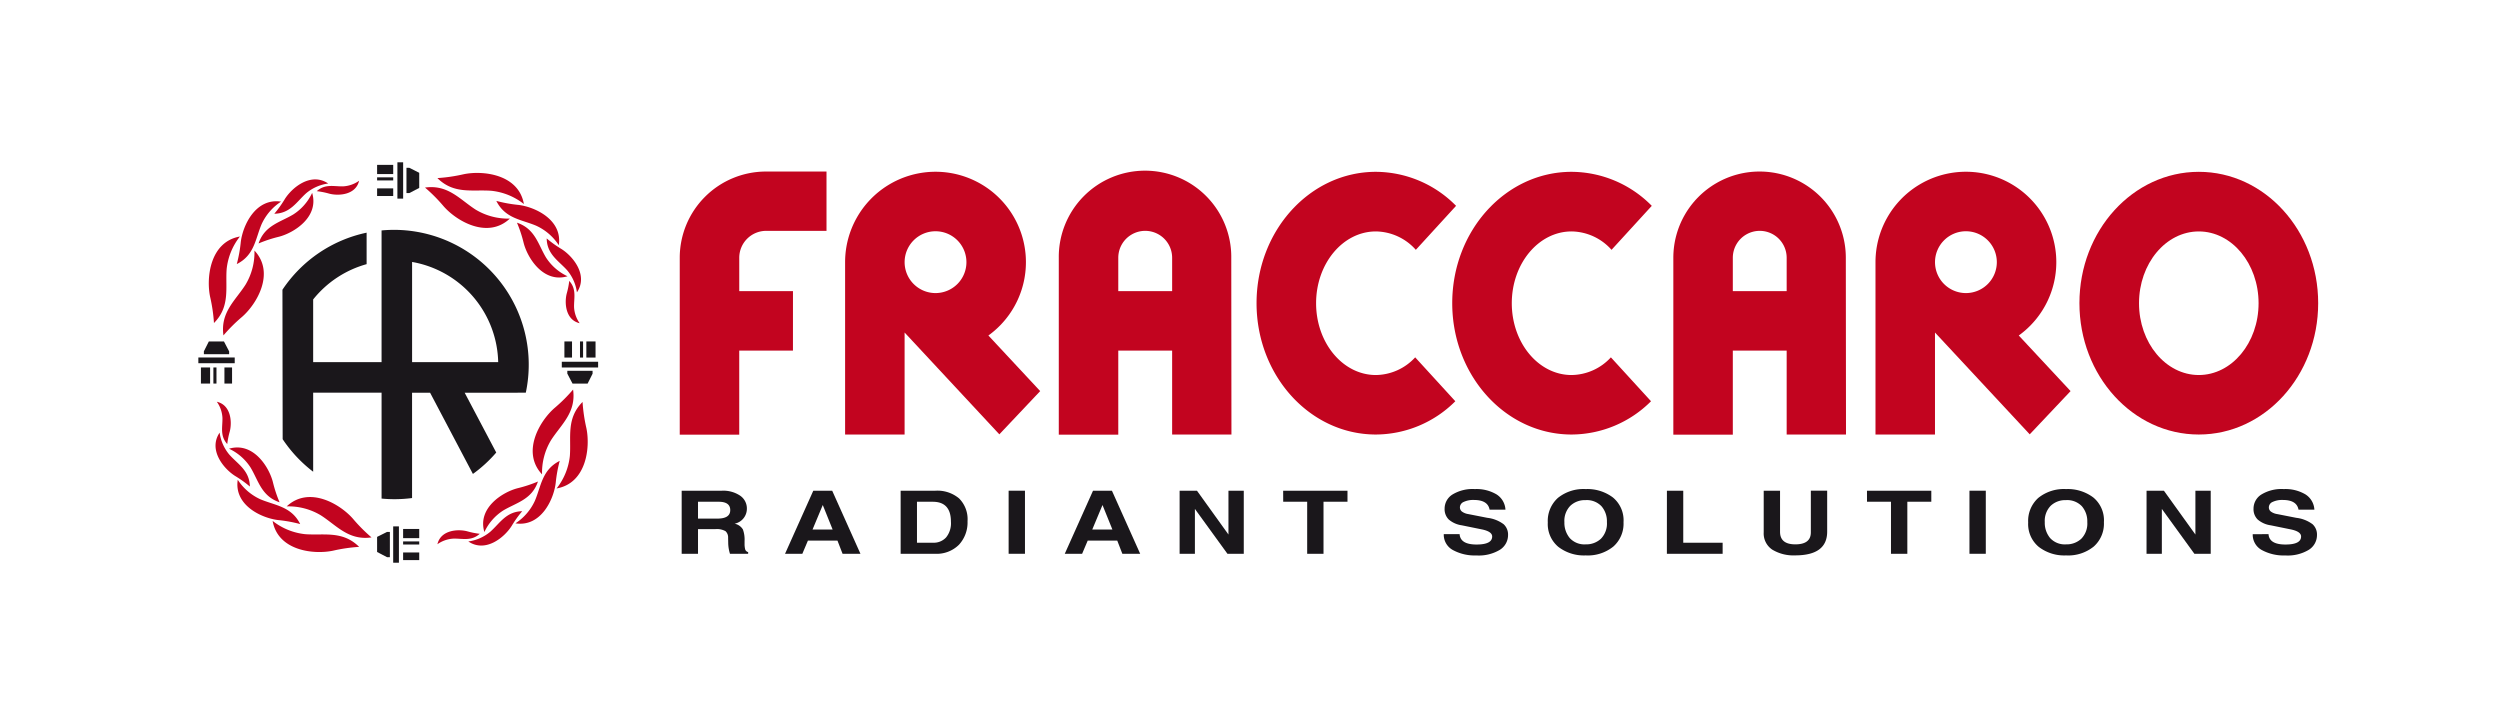 <?xml version="1.0" encoding="UTF-8"?> <svg xmlns="http://www.w3.org/2000/svg" width="292" height="84" viewBox="0 0 292 84"><g id="Group_813" data-name="Group 813" transform="translate(-275 -6327)"><rect id="Rectangle_135" data-name="Rectangle 135" width="292" height="84" transform="translate(275 6327)" fill="#fff"></rect><g id="Group_811" data-name="Group 811" transform="translate(298.168 6345.957)"><path id="Path_278" data-name="Path 278" d="M422.206,34.577l-.02-20.642a10.074,10.074,0,1,0-20.147,0V34.594h6.949V24.779h6.291v9.8ZM408.988,17.829V13.935a3.145,3.145,0,0,1,6.291,0v3.894Z" transform="translate(-301.541 -2.783)" fill="#c2041f"></path><path id="Path_279" data-name="Path 279" d="M708.607,34.577l-.021-20.642a10.073,10.073,0,1,0-20.147,0V34.594h6.948V24.779h6.29v9.8ZM695.387,17.829V13.935a3.145,3.145,0,1,1,6.29,0v3.894Z" transform="translate(-516.162 -2.783)" fill="#c2041f"></path><path id="Path_280" data-name="Path 280" d="M238.631,17.829h-6.274V13.935A3.145,3.145,0,0,1,235.5,10.79h7.048V3.862h-7.067a10.074,10.074,0,0,0-10.075,10.074V34.594h6.949V24.779h6.274Z" transform="translate(-169.18 -2.783)" fill="#c2041f"></path><path id="Path_281" data-name="Path 281" d="M799.21,23.084a10.56,10.56,0,1,0-16.735-8.566v20.13h6.949V22.735L800.49,34.627l4.771-5.05Zm-6.173-4.956a3.61,3.61,0,1,1,3.61-3.61A3.609,3.609,0,0,1,793.037,18.128Z" transform="translate(-586.586 -2.854)" fill="#c2041f"></path><path id="Path_282" data-name="Path 282" d="M319.2,23.084a10.56,10.56,0,1,0-16.736-8.566v20.13h6.949V22.735l11.066,11.892,4.771-5.05Zm-6.175-4.956a3.61,3.61,0,1,1,3.61-3.61A3.61,3.61,0,0,1,313.029,18.128Z" transform="translate(-226.924 -2.854)" fill="#c2041f"></path><path id="Path_283" data-name="Path 283" d="M891.589,3.992c-7.7,0-13.943,6.868-13.943,15.341s6.242,15.342,13.943,15.342,13.943-6.868,13.943-15.342S899.289,3.992,891.589,3.992Zm0,23.734c-3.856,0-6.983-3.754-6.983-8.386s3.127-8.386,6.983-8.386,6.982,3.755,6.982,8.386S895.444,27.726,891.588,27.726Z" transform="translate(-657.937 -2.88)" fill="#c2041f"></path><path id="Path_284" data-name="Path 284" d="M508.124,27.726c-3.856,0-6.983-3.754-6.983-8.386s3.127-8.386,6.983-8.386a6.352,6.352,0,0,1,4.666,2.149l4.7-5.138a13.214,13.214,0,0,0-9.362-3.973c-7.7,0-13.942,6.868-13.942,15.341s6.242,15.342,13.942,15.342a13.2,13.2,0,0,0,9.275-3.887l-4.688-5.127A6.33,6.33,0,0,1,508.124,27.726Z" transform="translate(-370.589 -2.88)" fill="#c2041f"></path><path id="Path_285" data-name="Path 285" d="M599.316,27.726c-3.856,0-6.982-3.754-6.982-8.386s3.126-8.386,6.982-8.386a6.355,6.355,0,0,1,4.668,2.149l4.7-5.138a13.217,13.217,0,0,0-9.364-3.973c-7.7,0-13.942,6.868-13.942,15.341s6.243,15.342,13.942,15.342a13.2,13.2,0,0,0,9.276-3.887l-4.687-5.127A6.333,6.333,0,0,1,599.316,27.726Z" transform="translate(-438.925 -2.88)" fill="#c2041f"></path><g id="Group_414" data-name="Group 414" transform="translate(0 0)"><path id="Path_286" data-name="Path 286" d="M68.715,50.091A15.749,15.749,0,0,0,53.354,31.07q-.752,0-1.485.069V46.52h-7.99V39.2a12.152,12.152,0,0,1,6.244-4.123V31.4a15.718,15.718,0,0,0-9.832,6.665l.026,17.457a15.794,15.794,0,0,0,3.563,3.8V50.091h7.99V62.457q.746.073,1.51.072a15.775,15.775,0,0,0,2.051-.133l0-12.3h2.107l5,9.484a15.716,15.716,0,0,0,2.725-2.5l-3.688-6.985ZM55.434,46.52v-11.7a12.16,12.16,0,0,1,10.057,11.7Z" transform="translate(-30.47 -23.181)" fill="#1a171b"></path><g id="Group_406" data-name="Group 406" transform="translate(1.22 1.999)"><path id="Path_287" data-name="Path 287" d="M6.531,44.287a19,19,0,0,0-.445-3.04c-.476-2.236-.032-6.444,3.478-7.064a7.348,7.348,0,0,0-1.55,3.8C7.848,40.164,8.458,42.349,6.531,44.287Z" transform="translate(-5.928 -27.514)" fill="#c2041f"></path><path id="Path_288" data-name="Path 288" d="M12.608,50.652a18.9,18.9,0,0,1,2.175-2.166c1.721-1.5,3.886-5.137,1.447-7.742a7.357,7.357,0,0,1-1.036,3.974C14.022,46.563,12.226,47.945,12.608,50.652Z" transform="translate(-10.897 -32.433)" fill="#c2041f"></path><path id="Path_289" data-name="Path 289" d="M29.149,19.728a15.361,15.361,0,0,1,2.379-.784c1.8-.468,4.709-2.327,3.88-5.121A6,6,0,0,1,33.2,16.344C31.675,17.263,29.86,17.613,29.149,19.728Z" transform="translate(-23.337 -12.249)" fill="#c2041f"></path><path id="Path_290" data-name="Path 290" d="M56.316,9.37a9.136,9.136,0,0,1,1.455.289c1.066.285,3.1.174,3.489-1.508a3.538,3.538,0,0,1-1.869.657C58.335,8.835,57.3,8.487,56.316,9.37Z" transform="translate(-43.705 -7.997)" fill="#c2041f"></path><path id="Path_291" data-name="Path 291" d="M18.986,25.066a16.059,16.059,0,0,0,.466-2.563c.224-1.925,1.72-5.187,4.709-4.732a6.223,6.223,0,0,0-2.276,2.634C21.16,22.111,21.059,24.034,18.986,25.066Z" transform="translate(-15.718 -15.177)" fill="#c2041f"></path><path id="Path_292" data-name="Path 292" d="M36.5,11.546a12.858,12.858,0,0,0,1.225-1.708c.828-1.329,3.046-3.191,5.071-1.824a5.036,5.036,0,0,0-2.571,1.134C39.111,10.144,38.372,11.511,36.5,11.546Z" transform="translate(-28.85 -7.536)" fill="#c2041f"></path></g><g id="Group_407" data-name="Group 407" transform="translate(20.877 42.525)"><rect id="Rectangle_82" data-name="Rectangle 82" width="1.882" height="1.074" transform="translate(3.039 0.3)" fill="#1a171b"></rect><rect id="Rectangle_83" data-name="Rectangle 83" width="1.882" height="0.891" transform="translate(3.039 3.047)" fill="#1a171b"></rect><rect id="Rectangle_84" data-name="Rectangle 84" width="1.882" height="0.361" transform="translate(3.039 1.756)" fill="#1a171b"></rect><path id="Path_293" data-name="Path 293" d="M92.642,173.467h-.669v-4.243h.669Z" transform="translate(-90.094 -169.224)" fill="#1a171b" fill-rule="evenodd"></path><path id="Path_294" data-name="Path 294" d="M85.957,171.807v2.95h-.33l-1.162-.606v-1.765l1.154-.579Z" transform="translate(-84.465 -171.16)" fill="#1a171b" fill-rule="evenodd"></path></g><g id="Group_408" data-name="Group 408" transform="translate(20.878 0)"><rect id="Rectangle_85" data-name="Rectangle 85" width="1.881" height="1.074" transform="translate(0 0.3)" fill="#1a171b"></rect><rect id="Rectangle_86" data-name="Rectangle 86" width="1.881" height="0.891" transform="translate(0 3.046)" fill="#1a171b"></rect><rect id="Rectangle_87" data-name="Rectangle 87" width="1.881" height="0.36" transform="translate(0 1.757)" fill="#1a171b"></rect><path id="Path_295" data-name="Path 295" d="M93.945-.45h.67V3.792h-.67Z" transform="translate(-91.574 0.45)" fill="#1a171b" fill-rule="evenodd"></path><path id="Path_296" data-name="Path 296" d="M98.508,2.13l1.153.58V4.474L98.5,5.081h-.33V2.13Z" transform="translate(-94.741 -1.484)" fill="#1a171b" fill-rule="evenodd"></path></g><g id="Group_409" data-name="Group 409" transform="translate(2.006 27.967)"><path id="Path_297" data-name="Path 297" d="M45.821,169.7a19.157,19.157,0,0,0-3.041.445c-2.237.477-6.445.034-7.064-3.477a7.364,7.364,0,0,0,3.8,1.551C41.7,168.386,43.883,167.777,45.821,169.7Z" transform="translate(-29.047 -152.751)" fill="#c2041f"></path><path id="Path_298" data-name="Path 298" d="M52.188,160.242a18.956,18.956,0,0,1-2.165-2.177c-1.5-1.721-5.138-3.885-7.742-1.448a7.356,7.356,0,0,1,3.973,1.036C48.1,158.826,49.481,160.623,52.188,160.242Z" transform="translate(-33.969 -144.396)" fill="#c2041f"></path><path id="Path_299" data-name="Path 299" d="M21.264,138.794a15.3,15.3,0,0,1-.784-2.378c-.469-1.8-2.328-4.709-5.121-3.879a6,6,0,0,1,2.52,2.2C18.8,136.269,19.149,138.085,21.264,138.794Z" transform="translate(-13.785 -127.051)" fill="#c2041f"></path><path id="Path_300" data-name="Path 300" d="M10.9,116a9.179,9.179,0,0,1,.29-1.454c.285-1.065.175-3.1-1.507-3.489a3.537,3.537,0,0,1,.656,1.87C10.369,113.981,10.021,115.018,10.9,116Z" transform="translate(-9.532 -111.057)" fill="#c2041f"></path><path id="Path_301" data-name="Path 301" d="M26.6,152.638a16.2,16.2,0,0,0-2.562-.466c-1.926-.223-5.188-1.719-4.732-4.709a6.227,6.227,0,0,0,2.634,2.276C23.645,150.464,25.568,150.565,26.6,152.638Z" transform="translate(-16.711 -138.351)" fill="#c2041f"></path><path id="Path_302" data-name="Path 302" d="M13.08,131.764a13.038,13.038,0,0,0-1.708-1.226c-1.329-.828-3.191-3.047-1.824-5.07a5.034,5.034,0,0,0,1.135,2.571C11.677,129.155,13.043,129.894,13.08,131.764Z" transform="translate(-9.069 -121.861)" fill="#c2041f"></path></g><g id="Group_410" data-name="Group 410" transform="translate(0 20.923)"><rect id="Rectangle_88" data-name="Rectangle 88" width="1.073" height="1.881" transform="translate(0.3 3.039)" fill="#1a171b"></rect><rect id="Rectangle_89" data-name="Rectangle 89" width="0.891" height="1.881" transform="translate(3.046 3.039)" fill="#1a171b"></rect><rect id="Rectangle_90" data-name="Rectangle 90" width="0.36" height="1.881" transform="translate(1.756 3.039)" fill="#1a171b"></rect><path id="Path_303" data-name="Path 303" d="M1.053,91.2v-.67H5.3v.67Z" transform="translate(-1.053 -88.656)" fill="#1a171b" fill-rule="evenodd"></path><path id="Path_304" data-name="Path 304" d="M3.632,84.182l.581-1.153H5.976l.607,1.161v.33H3.632Z" transform="translate(-2.987 -83.029)" fill="#1a171b" fill-rule="evenodd"></path></g><g id="Group_411" data-name="Group 411" transform="translate(27.922 26.544)"><path id="Path_305" data-name="Path 305" d="M171.269,111.15a18.979,18.979,0,0,0,.443,3.04c.477,2.236.034,6.444-3.476,7.064a7.365,7.365,0,0,0,1.55-3.8C169.952,115.273,169.343,113.088,171.269,111.15Z" transform="translate(-154.316 -109.704)" fill="#c2041f"></path><path id="Path_306" data-name="Path 306" d="M161.806,105.372a19.015,19.015,0,0,1-2.177,2.165c-1.72,1.5-3.885,5.138-1.447,7.742a7.356,7.356,0,0,1,1.035-3.974C160.39,109.462,162.187,108.08,161.806,105.372Z" transform="translate(-145.96 -105.372)" fill="#c2041f"></path><path id="Path_307" data-name="Path 307" d="M140.356,148.285a15.287,15.287,0,0,1-2.377.784c-1.8.469-4.711,2.328-3.881,5.12a5.994,5.994,0,0,1,2.2-2.52C137.833,150.752,139.647,150.4,140.356,148.285Z" transform="translate(-128.613 -137.545)" fill="#c2041f"></path><path id="Path_308" data-name="Path 308" d="M117.562,171.453a9.05,9.05,0,0,1-1.454-.29c-1.066-.285-3.1-.173-3.491,1.509a3.534,3.534,0,0,1,1.871-.656C115.541,171.989,116.58,172.337,117.562,171.453Z" transform="translate(-112.617 -154.606)" fill="#c2041f"></path><path id="Path_309" data-name="Path 309" d="M154.2,138.653a16.063,16.063,0,0,0-.466,2.563c-.223,1.926-1.719,5.188-4.708,4.733a6.23,6.23,0,0,0,2.275-2.635C152.029,141.61,152.131,139.686,154.2,138.653Z" transform="translate(-139.916 -130.323)" fill="#c2041f"></path><path id="Path_310" data-name="Path 310" d="M133.328,162.145a12.9,12.9,0,0,0-1.225,1.708c-.828,1.328-3.046,3.191-5.07,1.824a5.027,5.027,0,0,0,2.57-1.135C130.72,163.548,131.459,162.181,133.328,162.145Z" transform="translate(-123.425 -147.936)" fill="#c2041f"></path></g><g id="Group_412" data-name="Group 412" transform="translate(26.473 1.241)"><path id="Path_311" data-name="Path 311" d="M112.606,5.111a19.073,19.073,0,0,0,3.039-.444c2.237-.477,6.445-.033,7.064,3.477a7.347,7.347,0,0,0-3.8-1.55C116.728,6.427,114.544,7.037,112.606,5.111Z" transform="translate(-111.159 -4.508)" fill="#c2041f"></path><path id="Path_312" data-name="Path 312" d="M106.825,11.183a19.1,19.1,0,0,1,2.166,2.176c1.5,1.721,5.137,3.886,7.742,1.448a7.359,7.359,0,0,1-3.973-1.035C110.916,12.6,109.532,10.8,106.825,11.183Z" transform="translate(-106.825 -9.473)" fill="#c2041f"></path><path id="Path_313" data-name="Path 313" d="M149.74,27.73a15.265,15.265,0,0,1,.784,2.377c.469,1.8,2.328,4.71,5.121,3.881a5.991,5.991,0,0,1-2.52-2.2C152.207,30.254,151.855,28.439,149.74,27.73Z" transform="translate(-138.999 -21.918)" fill="#c2041f"></path><path id="Path_314" data-name="Path 314" d="M172.908,54.892a9.275,9.275,0,0,1-.289,1.456c-.285,1.064-.174,3.1,1.507,3.489a3.537,3.537,0,0,1-.656-1.869C173.442,56.913,173.79,55.874,172.908,54.892Z" transform="translate(-156.06 -42.282)" fill="#c2041f"></path><path id="Path_315" data-name="Path 315" d="M140.109,17.565a16.163,16.163,0,0,0,2.562.466c1.926.224,5.188,1.72,4.733,4.709a6.232,6.232,0,0,0-2.634-2.275C143.065,19.739,141.142,19.638,140.109,17.565Z" transform="translate(-131.779 -14.297)" fill="#c2041f"></path><path id="Path_316" data-name="Path 316" d="M163.6,35.083a12.974,12.974,0,0,0,1.708,1.225c1.329.828,3.19,3.046,1.823,5.071a5.022,5.022,0,0,0-1.135-2.572C165,37.692,163.634,36.952,163.6,35.083Z" transform="translate(-149.388 -27.431)" fill="#c2041f"></path></g><g id="Group_413" data-name="Group 413" transform="translate(42.449 20.924)"><rect id="Rectangle_91" data-name="Rectangle 91" width="1.073" height="1.882" transform="translate(2.869)" fill="#1a171b"></rect><rect id="Rectangle_92" data-name="Rectangle 92" width="0.89" height="1.882" transform="translate(0.305)" fill="#1a171b"></rect><rect id="Rectangle_93" data-name="Rectangle 93" width="0.36" height="1.882" transform="translate(2.126)" fill="#1a171b"></rect><path id="Path_317" data-name="Path 317" d="M174.9,92.511v.67h-4.242v-.67Z" transform="translate(-170.657 -90.139)" fill="#1a171b" fill-rule="evenodd"></path><path id="Path_318" data-name="Path 318" d="M176.187,97.071l-.579,1.152h-1.765l-.607-1.162v-.33h2.951Z" transform="translate(-172.591 -93.303)" fill="#1a171b" fill-rule="evenodd"></path></g></g><g id="Group_415" data-name="Group 415" transform="translate(56.45 38.167)"><path id="Path_319" data-name="Path 319" d="M233.111,159.939H230.99a4.447,4.447,0,0,1-.206-1.306l-.012-.551a.981.981,0,0,0-.307-.786,2.072,2.072,0,0,0-1.195-.235h-2.014v2.878h-1.908v-7.367h4.7a3.539,3.539,0,0,1,2.121.575,1.806,1.806,0,0,1,.795,1.546,1.782,1.782,0,0,1-1.433,1.732,1.47,1.47,0,0,1,.97.676,3.478,3.478,0,0,1,.194,1.347v.3a2.612,2.612,0,0,0,.069.671.475.475,0,0,0,.35.325Zm-2.089-5.095q0-.981-1.351-.981h-2.415v1.967h2.265Q231.021,155.83,231.021,154.844Z" transform="translate(-225.347 -152.382)" fill="#1a171b"></path><path id="Path_320" data-name="Path 320" d="M273.593,159.939l3.3-7.367H279.1l3.3,7.367h-2.089l-.594-1.536h-3.453l-.65,1.536Zm3.209-2.828h2.352L278,154.244Z" transform="translate(-261.518 -152.382)" fill="#1a171b"></path><path id="Path_321" data-name="Path 321" d="M327.539,159.939v-7.367h4.06a3.942,3.942,0,0,1,2.765.9,3.43,3.43,0,0,1,.988,2.668,3.835,3.835,0,0,1-1,2.743,3.693,3.693,0,0,1-2.815,1.056Zm1.908-1.291h1.877a1.959,1.959,0,0,0,1.52-.615,2.613,2.613,0,0,0,.569-1.832q0-2.337-2.121-2.337h-1.845Z" transform="translate(-301.962 -152.382)" fill="#1a171b"></path><path id="Path_322" data-name="Path 322" d="M377.934,152.572h1.908v7.367h-1.908Z" transform="translate(-339.744 -152.382)" fill="#1a171b"></path><path id="Path_323" data-name="Path 323" d="M404.135,159.939l3.3-7.367h2.208l3.3,7.367H410.86l-.594-1.536h-3.453l-.651,1.536Zm3.209-2.828H409.7l-1.158-2.867Z" transform="translate(-359.388 -152.382)" fill="#1a171b"></path><path id="Path_324" data-name="Path 324" d="M457.73,152.572h2.027l3.678,5.12v-5.12h1.789v7.367h-1.908l-3.8-5.24v5.24H457.73Z" transform="translate(-399.569 -152.382)" fill="#1a171b"></path><path id="Path_325" data-name="Path 325" d="M506.051,152.572h7.513v1.291h-2.8v6.076h-1.908v-6.076h-2.8Z" transform="translate(-435.796 -152.382)" fill="#1a171b"></path><path id="Path_326" data-name="Path 326" d="M582.851,157.076q.081,1.211,1.977,1.211,1.826,0,1.826-.936,0-.6-1.282-.846l-2.258-.46a2.958,2.958,0,0,1-1.527-.676,1.688,1.688,0,0,1-.488-1.266,1.944,1.944,0,0,1,.907-1.651,4.517,4.517,0,0,1,2.621-.641,4.594,4.594,0,0,1,2.527.616,2.245,2.245,0,0,1,1.051,1.787h-1.852q-.206-1.131-1.839-1.131a2.6,2.6,0,0,0-1.189.23.7.7,0,0,0-.438.631.617.617,0,0,0,.225.485,1.647,1.647,0,0,0,.738.3l2.24.44a3.947,3.947,0,0,1,1.9.746,1.632,1.632,0,0,1,.519,1.256,2.028,2.028,0,0,1-.951,1.731,4.774,4.774,0,0,1-2.746.661,5.329,5.329,0,0,1-2.746-.631A2.034,2.034,0,0,1,581,157.076Z" transform="translate(-491.986 -151.811)" fill="#1a171b"></path><path id="Path_327" data-name="Path 327" d="M629.545,155.715a3.61,3.61,0,0,1,1.182-2.873,4.762,4.762,0,0,1,3.241-1.031,4.956,4.956,0,0,1,3.184.981,3.458,3.458,0,0,1,1.239,2.893,3.569,3.569,0,0,1-1.189,2.838,4.741,4.741,0,0,1-3.234,1.036,4.878,4.878,0,0,1-3.2-1.006A3.464,3.464,0,0,1,629.545,155.715Zm1.94-.05a2.781,2.781,0,0,0,.625,1.867,2.313,2.313,0,0,0,1.858.736,2.506,2.506,0,0,0,1.783-.656,2.54,2.54,0,0,0,.7-1.947,2.686,2.686,0,0,0-.632-1.847,2.362,2.362,0,0,0-1.87-.716,2.462,2.462,0,0,0-1.777.666A2.516,2.516,0,0,0,631.484,155.665Z" transform="translate(-528.381 -151.811)" fill="#1a171b"></path><path id="Path_328" data-name="Path 328" d="M685.139,152.572h1.908v6.075h4.6v1.291h-6.512Z" transform="translate(-570.061 -152.382)" fill="#1a171b"></path><path id="Path_329" data-name="Path 329" d="M730.31,152.572h1.908v4.8q0,1.466,1.783,1.466,1.814,0,1.814-1.4v-4.869h1.908v4.784q0,2.772-3.735,2.773a4.761,4.761,0,0,1-2.678-.671,2.267,2.267,0,0,1-1-2.017Z" transform="translate(-603.927 -152.382)" fill="#1a171b"></path><path id="Path_330" data-name="Path 330" d="M778.508,152.572h7.513v1.291h-2.8v6.076H781.31v-6.076h-2.8Z" transform="translate(-640.062 -152.382)" fill="#1a171b"></path><path id="Path_331" data-name="Path 331" d="M826.329,152.572h1.908v7.367h-1.908Z" transform="translate(-675.914 -152.382)" fill="#1a171b"></path><path id="Path_332" data-name="Path 332" d="M853.729,155.715a3.608,3.608,0,0,1,1.183-2.873,4.761,4.761,0,0,1,3.24-1.031,4.957,4.957,0,0,1,3.184.981,3.458,3.458,0,0,1,1.239,2.893,3.569,3.569,0,0,1-1.188,2.838,4.74,4.74,0,0,1-3.234,1.036,4.877,4.877,0,0,1-3.2-1.006A3.464,3.464,0,0,1,853.729,155.715Zm1.939-.05a2.781,2.781,0,0,0,.625,1.867,2.313,2.313,0,0,0,1.858.736,2.506,2.506,0,0,0,1.783-.656,2.538,2.538,0,0,0,.7-1.947,2.688,2.688,0,0,0-.632-1.847,2.364,2.364,0,0,0-1.871-.716,2.463,2.463,0,0,0-1.777.666A2.517,2.517,0,0,0,855.668,155.665Z" transform="translate(-696.456 -151.811)" fill="#1a171b"></path><path id="Path_333" data-name="Path 333" d="M908.974,152.572H911l3.679,5.12v-5.12h1.789v7.367H914.56l-3.8-5.24v5.24h-1.789Z" transform="translate(-737.874 -152.382)" fill="#1a171b"></path><path id="Path_334" data-name="Path 334" d="M960.347,157.076q.081,1.211,1.977,1.211,1.826,0,1.826-.936,0-.6-1.282-.846l-2.258-.46a2.957,2.957,0,0,1-1.527-.676,1.688,1.688,0,0,1-.488-1.266,1.943,1.943,0,0,1,.907-1.651,4.518,4.518,0,0,1,2.622-.641,4.594,4.594,0,0,1,2.527.616,2.245,2.245,0,0,1,1.051,1.787H963.85q-.206-1.131-1.839-1.131a2.6,2.6,0,0,0-1.188.23.7.7,0,0,0-.438.631.616.616,0,0,0,.225.485,1.648,1.648,0,0,0,.738.3l2.24.44a3.944,3.944,0,0,1,1.9.746,1.631,1.631,0,0,1,.519,1.256,2.027,2.027,0,0,1-.951,1.731,4.771,4.771,0,0,1-2.746.661,5.328,5.328,0,0,1-2.746-.631,2.033,2.033,0,0,1-1.063-1.852Z" transform="translate(-775.001 -151.811)" fill="#1a171b"></path></g></g></g></svg> 